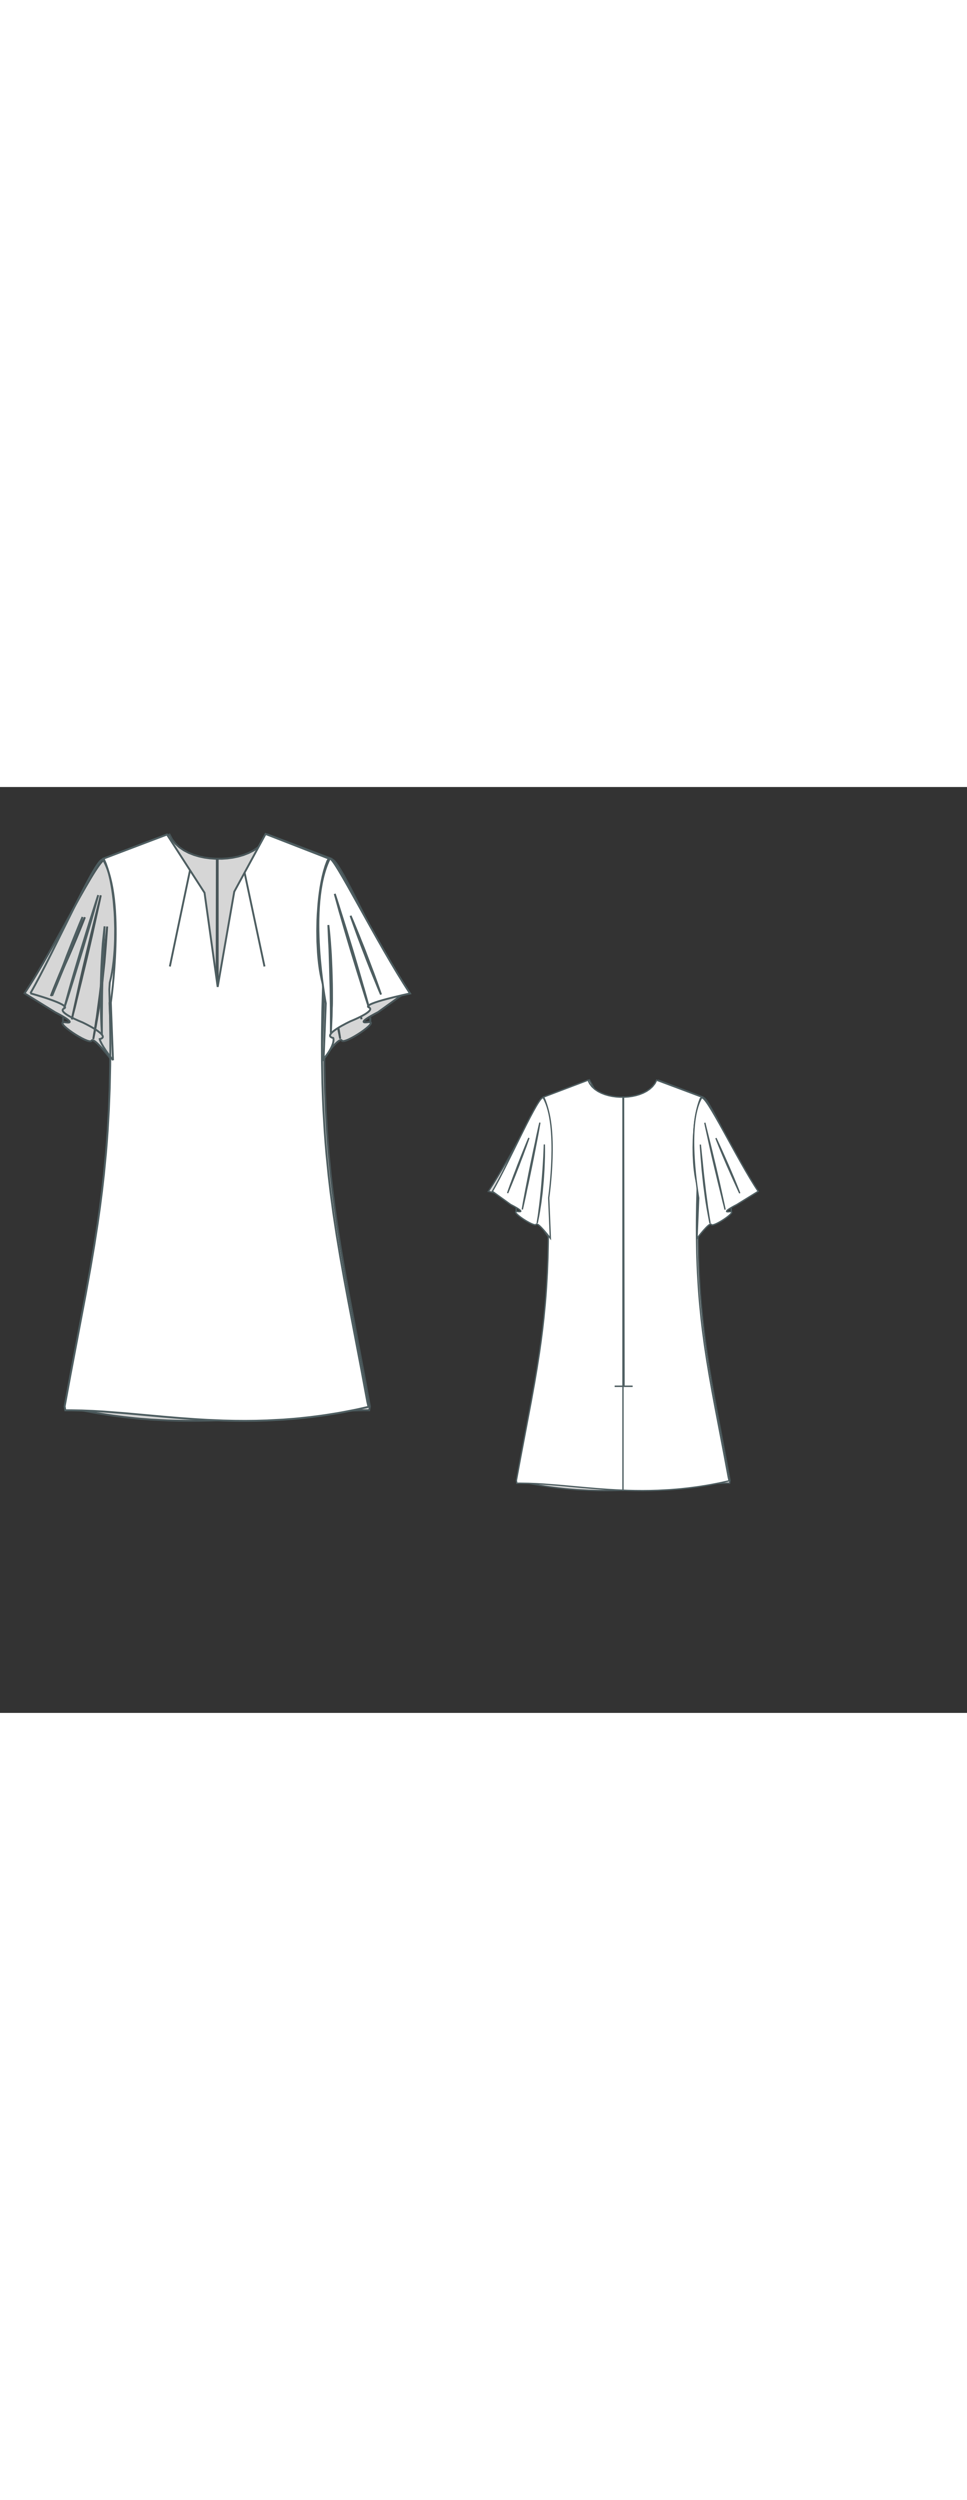 
<svg id="both" data-fill-color="#ffffff" viewBox="9.684 20.845 177.192 169.496" preserveAspectRatio="xMidYMid meet" xmlns="http://www.w3.org/2000/svg" xmlns:xlink="http://www.w3.org/1999/xlink" style="height: 457.638px;"><rect x="9.684" y="20.845" width="177.192" height="169.496" fill="#333333" stroke="none"/><!----><g class="front-view"><g opacity=".8" transform="matrix(-1,0,0,1,99,0)" class="back"><path fill="#ffffff" d="M68.88 57.04 L68.88 57.04 L68.736 62.03 L68.677 65.974 L68.668 68.028 L68.682 71.031 L68.759 75.068 L68.857 77.967 L68.949 80.03 L69.182 83.954 L69.333 86 L69.505 88.035 L69.893 91.937 L70.245 94.953 L70.778 98.941 L71.376 102.898 L72.042 106.914 L72.733 110.804 L73.457 114.704 L75.897 127.494 L76.991 133.389 L77.203 134.311 L75.42 134.712 L74.42 134.921 L72.499 135.291 L71.498 135.469 L69.549 135.782 L68.539 135.929 L66.592 136.18 L64.555 136.401 L63.532 136.495 L61.582 136.645 L58.606 136.801 L56.551 136.859 L54.602 136.879 L52.652 136.865 L50.598 136.818 L47.623 136.693 L45.576 136.573 L42.605 136.36 L39.632 136.111 L32.613 135.478 L28.669 135.173 L26.708 135.058 L24.686 134.977 L22.624 134.943 L21.659 134.947 L21.528 134.239 L22.616 128.347 L25.407 113.593 L26.285 108.722 L26.959 104.729 L27.574 100.779 L27.995 97.8 L28.378 94.804 L28.721 91.785 L29.098 87.882 L29.264 85.846 L29.41 83.799 L29.634 79.876 L29.788 75.948 L29.878 71.815 L29.9 68.908 L29.897 66.85 L29.85 62.9 L29.72 57.896L29.797 56.66 L 30.038 55.65 L 30.224 54.676 L 30.374 53.714 L 30.501 52.705 L 30.601 51.697 L 30.675 50.739 L 30.731 49.73 L 30.768 48.703 L 30.785 46.733 L 30.73 44.717 L 30.676 43.713 L 30.512 41.741 L 30.396 40.73 L 30.262 39.766 L 30.094 38.751 L 29.903 37.782 L 29.675 36.81 L 29.402 35.842 L 29.075 34.89 L 28.68 33.98 L 28.68 33.98 L28.65 33.95L40.28 29.54L40.28 29.54 L40.28 29.54 L40.714 30.437 L41.312 31.235 L42.053 31.917 L42.877 32.475 L43.761 32.927 L44.705 33.294 L45.653 33.57 L46.638 33.776 L47.618 33.908 L48.634 33.977L49.864 33.972 L 50.87 33.902 L 51.853 33.766 L 52.835 33.557 L 53.782 33.276 L 54.72 32.905 L 55.615 32.44 L 56.434 31.882 L 57.169 31.213 L 57.794 30.42 L 58.25 29.54 L 58.25 29.54 L58.25 29.54L70.05 33.95L69.673 34.377 L 69.33 35.302 L 69.046 36.243 L 68.803 37.212 L 68.59 38.227 L 68.418 39.196 L 68.274 40.161 L 68.147 41.174 L 68.043 42.183 L 67.898 44.153 L 67.852 45.155 L 67.811 47.161 L 67.84 49.163 L 67.943 51.155 L 68.024 52.136 L 68.132 53.146 L 68.267 54.155 L 68.427 55.117 L 68.627 56.091 L 68.88 57.07 L 68.88 57.07 Z" data-source-ids=",,neckline-back-shoulder-left,neckline-back-neck-left,neckline-back-neck-right,neckline-back-shoulder-right," style="stroke-width: 0.35px; stroke: rgb(78, 94, 97);"></path><path fill="none" d="M49.43 136.769 L49.43 130.51 L49.43 120.49 L49.43 117.15 L49.43 110.46 L49.43 103.78 L49.43 97.1 L49.43 90.42 L49.43 83.73 L49.43 77.05 L49.43 70.37 L49.43 60.35 L49.43 50.32 L49.43 43.64 L49.43 36.96 L49.43 33.974 " id="center-back-seam" style="stroke-width: 0.35px; stroke: rgb(78, 94, 97);"></path><path fill="none" d="M49.7 109.63 L49.583 33.973 " style="stroke-width: 0.35px; stroke: rgb(78, 94, 97);"></path><path fill="none" d="M47.26 109.59L51.94 109.59" style="stroke-width: 0.35px; stroke: rgb(78, 94, 97);"></path><path fill="none" d="M47.26 109.59L51.94 109.59" style="stroke-width: 0.35px; stroke: rgb(78, 94, 97);"></path><path fill="#ffffff" d="M68.81 70.9C68.81 70.9 72.15 66.46 72.55 67.29 72.95 68.16 79.87 63.55 77.33 63.92 74.79 64.29 79.2 62.08 79.2 62.08L84.82 58.61C79.47 50.69 70.88 32.65 69.95 34.25 65.84 41.47 69.25 60.35 69.25 60.35L68.81 70.9Z" style="stroke-width: 0.35px; stroke: rgb(78, 94, 97);"></path><path fill="#ffffff" d="M30.42 70.87C30.42 70.87 27.08 66.43 26.68 67.26 26.28 68.1 19.36 63.52 21.9 63.89 24.44 64.25 20.03 62.05 20.03 62.05L15.25 58.61C19.63 51.09 27.68 32.61 28.62 34.22 32.73 41.43 29.99 60.31 29.99 60.31L30.42 70.87Z" style="stroke-width: 0.35px; stroke: rgb(78, 94, 97);"></path><path fill="#ffffff" d="M70.85 40.67C70.85 40.67 70.95 41.03 71.08 41.63 71.25 42.27 71.45 43.14 71.72 44.21 71.99 45.28 72.29 46.51 72.62 47.85 72.92 49.19 73.29 50.59 73.62 52.03 73.96 53.46 74.29 54.87 74.59 56.2 74.89 57.54 75.16 58.77 75.39 59.84 75.63 60.91 75.83 61.82 75.96 62.42 76.09 63.05 76.16 63.39 76.16 63.39 76.16 63.39 76.06 63.02 75.93 62.42 75.76 61.78 75.53 60.91 75.29 59.84 75.03 58.77 74.73 57.54 74.39 56.2 74.09 54.87 73.72 53.46 73.39 52.03 73.05 50.59 72.72 49.19 72.42 47.85 72.12 46.51 71.85 45.28 71.62 44.21 71.38 43.14 71.18 42.24 71.05 41.63 70.92 41.03 70.85 40.67 70.85 40.67Z" style="stroke-width: 0.35px; stroke: rgb(78, 94, 97);"></path><path fill="#ffffff" d="M27.68 40.63C27.68 40.63 27.61 41 27.51 41.6 27.41 42.24 27.25 43.1 27.05 44.17 26.85 45.24 26.61 46.48 26.34 47.82 26.08 49.15 25.81 50.56 25.51 51.99 25.21 53.4 24.91 54.83 24.64 56.17 24.34 57.51 24.07 58.74 23.87 59.81 23.64 60.88 23.44 61.75 23.3 62.38 23.17 63.02 23.07 63.35 23.07 63.35 23.07 63.35 23.14 62.98 23.24 62.38 23.34 61.75 23.5 60.88 23.71 59.81 23.91 58.74 24.14 57.51 24.41 56.17 24.67 54.83 24.94 53.43 25.24 51.99 25.54 50.59 25.84 49.15 26.11 47.82 26.41 46.48 26.68 45.24 26.88 44.17 27.11 43.1 27.31 42.24 27.45 41.6 27.61 41 27.68 40.63 27.68 40.63Z" style="stroke-width: 0.35px; stroke: rgb(78, 94, 97);"></path><path fill="#ffffff" d="M69.68 46.38C69.68 46.38 69.81 47.68 70.01 49.62 70.11 50.59 70.25 51.73 70.35 52.93 70.48 54.13 70.62 55.43 70.78 56.7 70.92 58.01 71.08 59.28 71.25 60.48 71.32 61.08 71.42 61.65 71.48 62.22 71.55 62.78 71.62 63.29 71.72 63.79 71.85 64.76 71.99 65.56 72.09 66.13 72.19 66.69 72.22 66.99 72.22 66.99 72.22 66.99 72.15 66.66 72.05 66.13 71.95 65.56 71.78 64.79 71.62 63.82 71.52 63.35 71.45 62.82 71.35 62.28 71.25 61.75 71.18 61.15 71.08 60.55 70.92 59.34 70.75 58.04 70.58 56.77 70.45 55.47 70.31 54.2 70.18 52.99 70.08 51.79 69.98 50.66 69.91 49.69 69.75 47.68 69.68 46.38 69.68 46.38Z" style="stroke-width: 0.35px; stroke: rgb(78, 94, 97);"></path><path fill="#ffffff" d="M28.85 46.35C28.85 46.35 28.88 47.65 28.85 49.59 28.82 50.56 28.78 51.69 28.72 52.89 28.65 54.1 28.58 55.4 28.45 56.7 28.35 58.01 28.22 59.28 28.05 60.48 27.98 61.08 27.92 61.65 27.82 62.22 27.71 62.75 27.65 63.29 27.58 63.75 27.41 64.72 27.28 65.49 27.15 66.06 27.05 66.63 26.98 66.93 26.98 66.93 26.98 66.93 27.01 66.59 27.11 66.06 27.15 65.79 27.21 65.42 27.28 65.06 27.35 64.66 27.38 64.22 27.45 63.75 27.51 63.29 27.58 62.75 27.65 62.22 27.71 61.65 27.78 61.08 27.85 60.48 27.98 59.28 28.12 57.97 28.22 56.7 28.32 55.4 28.42 54.13 28.52 52.93 28.58 51.73 28.68 50.59 28.72 49.62 28.82 47.65 28.85 46.35 28.85 46.35Z" style="stroke-width: 0.35px; stroke: rgb(78, 94, 97);"></path><path fill="#ffffff" d="M73.76 44.68C73.76 44.68 74.19 45.58 74.79 46.91 75.09 47.58 75.46 48.35 75.83 49.22 76.2 50.05 76.6 50.96 77 51.86 77.4 52.76 77.77 53.66 78.13 54.5 78.5 55.33 78.8 56.14 79.1 56.84 79.67 58.21 80 59.11 80 59.11 80 59.11 79.57 58.21 78.97 56.87 78.67 56.2 78.3 55.43 77.93 54.57 77.57 53.73 77.16 52.83 76.76 51.93 76.36 51.02 75.99 50.12 75.63 49.29 75.26 48.45 74.96 47.65 74.66 46.95 74.09 45.58 73.76 44.68 73.76 44.68Z" style="stroke-width: 0.35px; stroke: rgb(78, 94, 97);"></path><path fill="#ffffff" d="M24.81 44.64C24.81 44.64 24.51 45.54 24.01 46.91 23.74 47.58 23.47 48.38 23.14 49.25 22.8 50.09 22.47 50.99 22.14 51.89 21.77 52.79 21.43 53.7 21.1 54.53 20.77 55.37 20.43 56.17 20.16 56.84 19.6 58.17 19.23 59.08 19.23 59.08 19.23 59.08 19.53 58.17 20.03 56.8 20.3 56.14 20.56 55.33 20.9 54.46 21.23 53.63 21.57 52.73 21.9 51.83 22.27 50.92 22.6 50.02 22.94 49.19 23.27 48.35 23.61 47.55 23.87 46.88 24.41 45.51 24.81 44.64 24.81 44.64Z" style="stroke-width: 0.35px; stroke: rgb(78, 94, 97);"></path><path fill="none" d="M21.47 63.02L21.47 64.05" style="stroke-width: 0.35px; stroke: rgb(78, 94, 97);"></path><path fill="none" d="M77.77 63.05L77.77 64.09" style="stroke-width: 0.35px; stroke: rgb(78, 94, 97);"></path></g><g class="front"><path fill="#ffffff" d="M68.88 57.04 L68.88 57.04 L68.736 62.03 L68.677 65.974 L68.668 68.028 L68.682 71.031 L68.759 75.068 L68.857 77.967 L68.949 80.03 L69.182 83.954 L69.333 86 L69.505 88.035 L69.893 91.937 L70.245 94.953 L70.778 98.941 L71.376 102.898 L72.042 106.914 L72.733 110.804 L73.457 114.704 L75.897 127.494 L76.991 133.389 L77.203 134.311 L75.42 134.712 L74.42 134.921 L72.499 135.291 L71.498 135.469 L69.549 135.782 L68.539 135.929 L66.592 136.18 L64.555 136.401 L63.532 136.495 L61.582 136.645 L58.606 136.801 L56.551 136.859 L54.602 136.879 L52.652 136.865 L50.598 136.818 L47.623 136.693 L45.576 136.573 L42.605 136.36 L39.632 136.111 L32.613 135.478 L28.669 135.173 L26.708 135.058 L24.686 134.977 L22.624 134.943 L21.659 134.947 L21.528 134.239 L22.616 128.347 L25.407 113.593 L26.285 108.722 L26.959 104.729 L27.574 100.779 L27.995 97.8 L28.378 94.804 L28.721 91.785 L29.098 87.882 L29.264 85.846 L29.41 83.799 L29.634 79.876 L29.788 75.948 L29.878 71.815 L29.9 68.908 L29.897 66.85 L29.85 62.9 L29.72 57.896L29.797 56.66 L 30.038 55.65 L 30.224 54.676 L 30.374 53.714 L 30.501 52.705 L 30.601 51.697 L 30.675 50.739 L 30.731 49.73 L 30.768 48.703 L 30.785 46.733 L 30.73 44.717 L 30.676 43.713 L 30.512 41.741 L 30.396 40.73 L 30.262 39.766 L 30.094 38.751 L 29.903 37.782 L 29.675 36.81 L 29.402 35.842 L 29.075 34.89 L 28.68 33.98 L 28.68 33.98 L28.65 33.95L40.28 29.54L40.28 29.54L40.28 29.54 47.16 40.2 49.57 57.44L49.57 57.44 L 52.61 40 L 58.35 29.44 L58.35 29.44L69.95 33.95L69.673 34.377 L 69.33 35.302 L 69.046 36.243 L 68.803 37.212 L 68.59 38.227 L 68.418 39.196 L 68.274 40.161 L 68.147 41.174 L 68.043 42.183 L 67.898 44.153 L 67.852 45.155 L 67.811 47.161 L 67.84 49.163 L 67.943 51.155 L 68.024 52.136 L 68.132 53.146 L 68.267 54.155 L 68.427 55.117 L 68.627 56.091 L 68.88 57.07 L 68.88 57.07 Z" data-source-ids=",,neckline-shoulder-left,neckline-neck-left,neckline-neck-right,neckline-shoulder-right," style="stroke-width: 0.35px; stroke: rgb(78, 94, 97);"></path><path fill="none" d="M58.15 53.7 L54.501 36.521 " style="stroke-width: 0.35px; stroke: rgb(78, 94, 97);"></path><path fill="none" d="M40.81 53.7 L42.08 47.62 L44.503 36.083 " style="stroke-width: 0.35px; stroke: rgb(78, 94, 97);"></path><path fill="#ffffff" d="M68.98 70.64C71.28 67.83 70.75 66.79 70.75 66.79 68.38 66.29 73.92 63.72 73.92 63.72 73.92 63.72 78.7 61.82 77.26 61.18 75.86 60.51 84.82 58.64 84.82 58.64 78.77 49.52 70.62 32.95 70.08 34.02 65.9 42.44 69.38 60.45 69.38 60.45L68.98 70.64Z" style="stroke-width: 0.35px; stroke: rgb(78, 94, 97);"></path><path fill="none" d="M15.25 58.61C19.63 51.09 27.68 32.61 28.62 34.22 32.73 41.43 29.99 60.31 29.99 60.31L30.39 70.87" style="stroke-width: 0.35px; stroke: rgb(78, 94, 97);"></path><path fill="#ffffff" d="M71.02 40.4C71.02 40.4 71.45 41.67 72.05 43.61 72.35 44.57 72.72 45.71 73.09 46.91 73.46 48.12 73.86 49.42 74.26 50.72 74.66 52.03 75.03 53.33 75.39 54.53 75.76 55.77 76.06 56.9 76.36 57.87 76.93 59.84 77.26 61.15 77.26 61.15 77.26 61.15 76.83 59.88 76.23 57.94 75.93 56.97 75.56 55.83 75.19 54.63 74.83 53.43 74.42 52.13 74.02 50.82 73.62 49.52 73.25 48.22 72.89 47.01 72.52 45.78 72.22 44.64 71.92 43.67 71.38 41.7 71.02 40.4 71.02 40.4Z" style="stroke-width: 0.35px; stroke: rgb(78, 94, 97);"></path><path fill="#ffffff" d="M27.68 40.63C27.68 40.63 27.31 41.94 26.78 43.91 26.51 44.88 26.18 46.01 25.81 47.25 25.44 48.45 25.08 49.75 24.67 51.06 24.27 52.36 23.87 53.66 23.5 54.87 23.14 56.07 22.77 57.2 22.47 58.17 21.87 60.11 21.43 61.38 21.43 61.38 21.43 61.38 21.8 60.08 22.34 58.11 22.6 57.14 22.94 56 23.3 54.77 23.67 53.56 24.04 52.26 24.44 50.96 24.84 49.65 25.24 48.35 25.61 47.15 25.98 45.94 26.34 44.81 26.65 43.84 27.25 41.94 27.68 40.63 27.68 40.63Z" style="stroke-width: 0.35px; stroke: rgb(78, 94, 97);"></path><path fill="#ffffff" d="M28.85 46.35C28.85 46.35 28.78 47.58 28.68 49.45 28.65 50.39 28.58 51.46 28.55 52.63 28.52 53.8 28.48 55.03 28.45 56.27 28.42 57.51 28.38 58.74 28.38 59.91 28.38 61.08 28.35 62.15 28.35 63.09 28.35 64.96 28.35 66.19 28.35 66.19 28.35 66.19 28.32 65.89 28.32 65.36 28.28 64.82 28.25 64.05 28.22 63.12 28.22 62.65 28.18 62.15 28.18 61.61 28.18 61.08 28.15 60.51 28.15 59.94 28.15 58.77 28.15 57.54 28.18 56.3 28.22 55.07 28.25 53.83 28.32 52.66 28.38 51.49 28.45 50.42 28.52 49.49 28.72 47.58 28.85 46.35 28.85 46.35Z" style="stroke-width: 0.35px; stroke: rgb(78, 94, 97);"></path><path fill="#ffffff" d="M69.85 46.11C69.85 46.11 70.01 47.35 70.15 49.19 70.21 50.12 70.31 51.19 70.35 52.36 70.41 53.53 70.45 54.77 70.48 56 70.52 57.24 70.52 58.47 70.52 59.64 70.52 60.21 70.52 60.78 70.48 61.31 70.48 61.85 70.45 62.35 70.45 62.82 70.41 63.75 70.38 64.52 70.35 65.06 70.31 65.59 70.31 65.89 70.31 65.89 70.31 65.89 70.31 64.66 70.31 62.78 70.31 61.85 70.31 60.78 70.28 59.61 70.28 58.44 70.25 57.2 70.21 55.97 70.18 54.73 70.15 53.5 70.11 52.33 70.08 51.16 70.05 50.09 69.98 49.15 69.91 47.35 69.85 46.11 69.85 46.11Z" style="stroke-width: 0.35px; stroke: rgb(78, 94, 97);"></path><path fill="#ffffff" d="M73.92 44.41C73.92 44.41 74.32 45.31 74.86 46.65 75.13 47.31 75.46 48.08 75.79 48.95 76.13 49.79 76.5 50.69 76.83 51.59 77.16 52.49 77.53 53.4 77.83 54.23 78.17 55.07 78.43 55.87 78.7 56.57 79.2 57.94 79.5 58.84 79.5 58.84 79.5 58.84 79.1 57.94 78.57 56.6 78.3 55.93 77.97 55.17 77.63 54.3 77.3 53.46 76.93 52.56 76.6 51.66 76.26 50.76 75.89 49.85 75.59 49.02 75.26 48.18 74.99 47.38 74.73 46.68 74.22 45.31 73.92 44.41 73.92 44.41Z" style="stroke-width: 0.35px; stroke: rgb(78, 94, 97);"></path><path fill="#ffffff" d="M24.81 44.64C24.81 44.64 24.51 45.54 24.01 46.91 23.74 47.58 23.47 48.38 23.14 49.25 22.8 50.09 22.47 50.99 22.14 51.89 21.77 52.79 21.43 53.7 21.1 54.53 20.77 55.37 20.43 56.17 20.16 56.84 19.6 58.17 19.23 59.08 19.23 59.08 19.23 59.08 19.53 58.17 20.03 56.8 20.3 56.14 20.56 55.33 20.9 54.46 21.23 53.63 21.57 52.73 21.9 51.83 22.27 50.92 22.6 50.02 22.94 49.19 23.27 48.35 23.61 47.55 23.87 46.88 24.41 45.51 24.81 44.64 24.81 44.64Z" style="stroke-width: 0.35px; stroke: rgb(78, 94, 97);"></path><path fill="none" d="M15.25 58.61C15.25 58.61 22.87 60.71 21.43 61.38 20 62.05 24.77 63.92 24.77 63.92 24.77 63.92 30.29 66.49 27.95 66.99 27.95 66.99 28.12 68.03 30.39 70.84" style="stroke-width: 0.35px; stroke: rgb(78, 94, 97);"></path></g></g><g transform="scale(0.7) translate(127.48 76.906)" class="back-view"><g opacity=".8" transform="matrix(-1,0,0,1,99,0)" class="front"><path fill="#ffffff" d="M68.88 57.04 L68.88 57.04 L68.736 62.03 L68.677 65.974 L68.668 68.028 L68.682 71.031 L68.759 75.068 L68.857 77.967 L68.949 80.03 L69.182 83.954 L69.333 86 L69.505 88.035 L69.893 91.937 L70.245 94.953 L70.778 98.941 L71.376 102.898 L72.042 106.914 L72.733 110.804 L73.457 114.704 L75.897 127.494 L76.991 133.389 L77.203 134.311 L75.42 134.712 L74.42 134.921 L72.499 135.291 L71.498 135.469 L69.549 135.782 L68.539 135.929 L66.592 136.18 L64.555 136.401 L63.532 136.495 L61.582 136.645 L58.606 136.801 L56.551 136.859 L54.602 136.879 L52.652 136.865 L50.598 136.818 L47.623 136.693 L45.576 136.573 L42.605 136.36 L39.632 136.111 L32.613 135.478 L28.669 135.173 L26.708 135.058 L24.686 134.977 L22.624 134.943 L21.659 134.947 L21.528 134.239 L22.616 128.347 L25.407 113.593 L26.285 108.722 L26.959 104.729 L27.574 100.779 L27.995 97.8 L28.378 94.804 L28.721 91.785 L29.098 87.882 L29.264 85.846 L29.41 83.799 L29.634 79.876 L29.788 75.948 L29.878 71.815 L29.9 68.908 L29.897 66.85 L29.85 62.9 L29.72 57.896L29.797 56.66 L 30.038 55.65 L 30.224 54.676 L 30.374 53.714 L 30.501 52.705 L 30.601 51.697 L 30.675 50.739 L 30.731 49.73 L 30.768 48.703 L 30.785 46.733 L 30.73 44.717 L 30.676 43.713 L 30.512 41.741 L 30.396 40.73 L 30.262 39.766 L 30.094 38.751 L 29.903 37.782 L 29.675 36.81 L 29.402 35.842 L 29.075 34.89 L 28.68 33.98 L 28.68 33.98 L28.65 33.95L40.28 29.54L40.28 29.54L40.28 29.54 47.16 40.2 49.57 57.44L49.57 57.44 L 52.61 40 L 58.35 29.44 L58.35 29.44L69.95 33.95L69.673 34.377 L 69.33 35.302 L 69.046 36.243 L 68.803 37.212 L 68.59 38.227 L 68.418 39.196 L 68.274 40.161 L 68.147 41.174 L 68.043 42.183 L 67.898 44.153 L 67.852 45.155 L 67.811 47.161 L 67.84 49.163 L 67.943 51.155 L 68.024 52.136 L 68.132 53.146 L 68.267 54.155 L 68.427 55.117 L 68.627 56.091 L 68.88 57.07 L 68.88 57.07 Z" style="stroke-width: 0.35px; stroke: rgb(78, 94, 97);"></path><path fill="none" d="M58.15 53.7 L54.501 36.521 " style="stroke-width: 0.35px; stroke: rgb(78, 94, 97);"></path><path fill="none" d="M40.81 53.7 L42.08 47.62 L44.503 36.083 " style="stroke-width: 0.35px; stroke: rgb(78, 94, 97);"></path><path fill="#ffffff" d="M68.98 70.64C71.28 67.83 70.75 66.79 70.75 66.79 68.38 66.29 73.92 63.72 73.92 63.72 73.92 63.72 78.7 61.82 77.26 61.18 75.86 60.51 84.82 58.64 84.82 58.64 78.77 49.52 70.62 32.95 70.08 34.02 65.9 42.44 69.38 60.45 69.38 60.45L68.98 70.64Z" style="stroke-width: 0.35px; stroke: rgb(78, 94, 97);"></path><path fill="none" d="M15.25 58.61C19.63 51.09 27.68 32.61 28.62 34.22 32.73 41.43 29.99 60.31 29.99 60.31L30.39 70.87" style="stroke-width: 0.35px; stroke: rgb(78, 94, 97);"></path><path fill="#ffffff" d="M71.02 40.4C71.02 40.4 71.45 41.67 72.05 43.61 72.35 44.57 72.72 45.71 73.09 46.91 73.46 48.12 73.86 49.42 74.26 50.72 74.66 52.03 75.03 53.33 75.39 54.53 75.76 55.77 76.06 56.9 76.36 57.87 76.93 59.84 77.26 61.15 77.26 61.15 77.26 61.15 76.83 59.88 76.23 57.94 75.93 56.97 75.56 55.83 75.19 54.63 74.83 53.43 74.42 52.13 74.02 50.82 73.62 49.52 73.25 48.22 72.89 47.01 72.52 45.78 72.22 44.64 71.92 43.67 71.38 41.7 71.02 40.4 71.02 40.4Z" style="stroke-width: 0.35px; stroke: rgb(78, 94, 97);"></path><path fill="#ffffff" d="M27.68 40.63C27.68 40.63 27.31 41.94 26.78 43.91 26.51 44.88 26.18 46.01 25.81 47.25 25.44 48.45 25.08 49.75 24.67 51.06 24.27 52.36 23.87 53.66 23.5 54.87 23.14 56.07 22.77 57.2 22.47 58.17 21.87 60.11 21.43 61.38 21.43 61.38 21.43 61.38 21.8 60.08 22.34 58.11 22.6 57.14 22.94 56 23.3 54.77 23.67 53.56 24.04 52.26 24.44 50.96 24.84 49.65 25.24 48.35 25.61 47.15 25.98 45.94 26.34 44.81 26.65 43.84 27.25 41.94 27.68 40.63 27.68 40.63Z" style="stroke-width: 0.35px; stroke: rgb(78, 94, 97);"></path><path fill="#ffffff" d="M28.85 46.35C28.85 46.35 28.78 47.58 28.68 49.45 28.65 50.39 28.58 51.46 28.55 52.63 28.52 53.8 28.48 55.03 28.45 56.27 28.42 57.51 28.38 58.74 28.38 59.91 28.38 61.08 28.35 62.15 28.35 63.09 28.35 64.96 28.35 66.19 28.35 66.19 28.35 66.19 28.32 65.89 28.32 65.36 28.28 64.82 28.25 64.05 28.22 63.12 28.22 62.65 28.18 62.15 28.18 61.61 28.18 61.08 28.15 60.51 28.15 59.94 28.15 58.77 28.15 57.54 28.18 56.3 28.22 55.07 28.25 53.83 28.32 52.66 28.38 51.49 28.45 50.42 28.52 49.49 28.72 47.58 28.85 46.35 28.85 46.35Z" style="stroke-width: 0.35px; stroke: rgb(78, 94, 97);"></path><path fill="#ffffff" d="M69.85 46.11C69.85 46.11 70.01 47.35 70.15 49.19 70.21 50.12 70.31 51.19 70.35 52.36 70.41 53.53 70.45 54.77 70.48 56 70.52 57.24 70.52 58.47 70.52 59.64 70.52 60.21 70.52 60.78 70.48 61.31 70.48 61.85 70.45 62.35 70.45 62.82 70.41 63.75 70.38 64.52 70.35 65.06 70.31 65.59 70.31 65.89 70.31 65.89 70.31 65.89 70.31 64.66 70.31 62.78 70.31 61.85 70.31 60.78 70.28 59.61 70.28 58.44 70.25 57.2 70.21 55.97 70.18 54.73 70.15 53.5 70.11 52.33 70.08 51.16 70.05 50.09 69.98 49.15 69.91 47.35 69.85 46.11 69.85 46.11Z" style="stroke-width: 0.35px; stroke: rgb(78, 94, 97);"></path><path fill="#ffffff" d="M73.92 44.41C73.92 44.41 74.32 45.31 74.86 46.65 75.13 47.31 75.46 48.08 75.79 48.95 76.13 49.79 76.5 50.69 76.83 51.59 77.16 52.49 77.53 53.4 77.83 54.23 78.17 55.07 78.43 55.87 78.7 56.57 79.2 57.94 79.5 58.84 79.5 58.84 79.5 58.84 79.1 57.94 78.57 56.6 78.3 55.93 77.97 55.17 77.63 54.3 77.3 53.46 76.93 52.56 76.6 51.66 76.26 50.76 75.89 49.85 75.59 49.02 75.26 48.18 74.99 47.38 74.73 46.68 74.22 45.31 73.92 44.41 73.92 44.41Z" style="stroke-width: 0.35px; stroke: rgb(78, 94, 97);"></path><path fill="#ffffff" d="M24.81 44.64C24.81 44.64 24.51 45.54 24.01 46.91 23.74 47.58 23.47 48.38 23.14 49.25 22.8 50.09 22.47 50.99 22.14 51.89 21.77 52.79 21.43 53.7 21.1 54.53 20.77 55.37 20.43 56.17 20.16 56.84 19.6 58.17 19.23 59.08 19.23 59.08 19.23 59.08 19.53 58.17 20.03 56.8 20.3 56.14 20.56 55.33 20.9 54.46 21.23 53.63 21.57 52.73 21.9 51.83 22.27 50.92 22.6 50.02 22.94 49.19 23.27 48.35 23.61 47.55 23.87 46.88 24.41 45.51 24.81 44.64 24.81 44.64Z" style="stroke-width: 0.35px; stroke: rgb(78, 94, 97);"></path><path fill="none" d="M15.25 58.61C15.25 58.61 22.87 60.71 21.43 61.38 20 62.05 24.77 63.92 24.77 63.92 24.77 63.92 30.29 66.49 27.95 66.99 27.95 66.99 28.12 68.03 30.39 70.84" style="stroke-width: 0.35px; stroke: rgb(78, 94, 97);"></path></g><g class="back"><path fill="#ffffff" d="M68.88 57.04 L68.88 57.04 L68.736 62.03 L68.677 65.974 L68.668 68.028 L68.682 71.031 L68.759 75.068 L68.857 77.967 L68.949 80.03 L69.182 83.954 L69.333 86 L69.505 88.035 L69.893 91.937 L70.245 94.953 L70.778 98.941 L71.376 102.898 L72.042 106.914 L72.733 110.804 L73.457 114.704 L75.897 127.494 L76.991 133.389 L77.203 134.311 L75.42 134.712 L74.42 134.921 L72.499 135.291 L71.498 135.469 L69.549 135.782 L68.539 135.929 L66.592 136.18 L64.555 136.401 L63.532 136.495 L61.582 136.645 L58.606 136.801 L56.551 136.859 L54.602 136.879 L52.652 136.865 L50.598 136.818 L47.623 136.693 L45.576 136.573 L42.605 136.36 L39.632 136.111 L32.613 135.478 L28.669 135.173 L26.708 135.058 L24.686 134.977 L22.624 134.943 L21.659 134.947 L21.528 134.239 L22.616 128.347 L25.407 113.593 L26.285 108.722 L26.959 104.729 L27.574 100.779 L27.995 97.8 L28.378 94.804 L28.721 91.785 L29.098 87.882 L29.264 85.846 L29.41 83.799 L29.634 79.876 L29.788 75.948 L29.878 71.815 L29.9 68.908 L29.897 66.85 L29.85 62.9 L29.72 57.896L29.797 56.66 L 30.038 55.65 L 30.224 54.676 L 30.374 53.714 L 30.501 52.705 L 30.601 51.697 L 30.675 50.739 L 30.731 49.73 L 30.768 48.703 L 30.785 46.733 L 30.73 44.717 L 30.676 43.713 L 30.512 41.741 L 30.396 40.73 L 30.262 39.766 L 30.094 38.751 L 29.903 37.782 L 29.675 36.81 L 29.402 35.842 L 29.075 34.89 L 28.68 33.98 L 28.68 33.98 L28.65 33.95L40.28 29.54L40.28 29.54 L40.28 29.54 L40.714 30.437 L41.312 31.235 L42.053 31.917 L42.877 32.475 L43.761 32.927 L44.705 33.294 L45.653 33.57 L46.638 33.776 L47.618 33.908 L48.634 33.977L49.864 33.972 L 50.87 33.902 L 51.853 33.766 L 52.835 33.557 L 53.782 33.276 L 54.72 32.905 L 55.615 32.44 L 56.434 31.882 L 57.169 31.213 L 57.794 30.42 L 58.25 29.54 L 58.25 29.54 L58.25 29.54L70.05 33.95L69.673 34.377 L 69.33 35.302 L 69.046 36.243 L 68.803 37.212 L 68.59 38.227 L 68.418 39.196 L 68.274 40.161 L 68.147 41.174 L 68.043 42.183 L 67.898 44.153 L 67.852 45.155 L 67.811 47.161 L 67.84 49.163 L 67.943 51.155 L 68.024 52.136 L 68.132 53.146 L 68.267 54.155 L 68.427 55.117 L 68.627 56.091 L 68.88 57.07 L 68.88 57.07 Z" style="stroke-width: 0.35px; stroke: rgb(78, 94, 97);"></path><path fill="none" d="M49.43 136.769 L49.43 130.51 L49.43 120.49 L49.43 117.15 L49.43 110.46 L49.43 103.78 L49.43 97.1 L49.43 90.42 L49.43 83.73 L49.43 77.05 L49.43 70.37 L49.43 60.35 L49.43 50.32 L49.43 43.64 L49.43 36.96 L49.43 33.974 " style="stroke-width: 0.35px; stroke: rgb(78, 94, 97);"></path><path fill="none" d="M49.7 109.63 L49.583 33.973 " style="stroke-width: 0.35px; stroke: rgb(78, 94, 97);"></path><path fill="none" d="M47.26 109.59L51.94 109.59" style="stroke-width: 0.35px; stroke: rgb(78, 94, 97);"></path><path fill="none" d="M47.26 109.59L51.94 109.59" style="stroke-width: 0.35px; stroke: rgb(78, 94, 97);"></path><path fill="#ffffff" d="M68.81 70.9C68.81 70.9 72.15 66.46 72.55 67.29 72.95 68.16 79.87 63.55 77.33 63.92 74.79 64.29 79.2 62.08 79.2 62.08L84.82 58.61C79.47 50.69 70.88 32.65 69.95 34.25 65.84 41.47 69.25 60.35 69.25 60.35L68.81 70.9Z" style="stroke-width: 0.35px; stroke: rgb(78, 94, 97);"></path><path fill="#ffffff" d="M30.42 70.87C30.42 70.87 27.08 66.43 26.68 67.26 26.28 68.1 19.36 63.52 21.9 63.89 24.44 64.25 20.03 62.05 20.03 62.05L15.25 58.61C19.63 51.09 27.68 32.61 28.62 34.22 32.73 41.43 29.99 60.31 29.99 60.31L30.42 70.87Z" style="stroke-width: 0.35px; stroke: rgb(78, 94, 97);"></path><path fill="#ffffff" d="M70.85 40.67C70.85 40.67 70.95 41.03 71.08 41.63 71.25 42.27 71.45 43.14 71.72 44.21 71.99 45.28 72.29 46.51 72.62 47.85 72.92 49.19 73.29 50.59 73.62 52.03 73.96 53.46 74.29 54.87 74.59 56.2 74.89 57.54 75.16 58.77 75.39 59.84 75.63 60.91 75.83 61.82 75.96 62.42 76.09 63.05 76.16 63.39 76.16 63.39 76.16 63.39 76.06 63.02 75.93 62.42 75.76 61.78 75.53 60.91 75.29 59.84 75.03 58.77 74.73 57.54 74.39 56.2 74.09 54.87 73.72 53.46 73.39 52.03 73.05 50.59 72.72 49.19 72.42 47.85 72.12 46.51 71.85 45.28 71.62 44.21 71.38 43.14 71.18 42.24 71.05 41.63 70.92 41.03 70.85 40.67 70.85 40.67Z" style="stroke-width: 0.35px; stroke: rgb(78, 94, 97);"></path><path fill="#ffffff" d="M27.68 40.63C27.68 40.63 27.61 41 27.51 41.6 27.41 42.24 27.25 43.1 27.05 44.17 26.85 45.24 26.61 46.48 26.34 47.82 26.08 49.15 25.81 50.56 25.51 51.99 25.21 53.4 24.91 54.83 24.64 56.17 24.34 57.51 24.07 58.74 23.87 59.81 23.64 60.88 23.44 61.75 23.3 62.38 23.17 63.02 23.07 63.35 23.07 63.35 23.07 63.35 23.14 62.98 23.24 62.38 23.34 61.75 23.5 60.88 23.71 59.81 23.91 58.74 24.14 57.51 24.41 56.17 24.67 54.83 24.94 53.43 25.24 51.99 25.54 50.59 25.84 49.15 26.11 47.82 26.41 46.48 26.68 45.24 26.88 44.17 27.11 43.1 27.31 42.24 27.45 41.6 27.61 41 27.68 40.63 27.68 40.63Z" style="stroke-width: 0.35px; stroke: rgb(78, 94, 97);"></path><path fill="#ffffff" d="M69.68 46.38C69.68 46.38 69.81 47.68 70.01 49.62 70.11 50.59 70.25 51.73 70.35 52.93 70.48 54.13 70.62 55.43 70.78 56.7 70.92 58.01 71.08 59.28 71.25 60.48 71.32 61.08 71.42 61.65 71.48 62.22 71.55 62.78 71.62 63.29 71.72 63.79 71.85 64.76 71.99 65.56 72.09 66.13 72.19 66.69 72.22 66.99 72.22 66.99 72.22 66.99 72.15 66.66 72.05 66.13 71.95 65.56 71.78 64.79 71.62 63.82 71.52 63.35 71.45 62.82 71.35 62.28 71.25 61.75 71.18 61.15 71.08 60.55 70.92 59.34 70.75 58.04 70.58 56.77 70.45 55.47 70.31 54.2 70.18 52.99 70.08 51.79 69.98 50.66 69.91 49.69 69.75 47.68 69.68 46.38 69.68 46.38Z" style="stroke-width: 0.35px; stroke: rgb(78, 94, 97);"></path><path fill="#ffffff" d="M28.85 46.35C28.85 46.35 28.88 47.65 28.85 49.59 28.82 50.56 28.78 51.69 28.72 52.89 28.65 54.1 28.58 55.4 28.45 56.7 28.35 58.01 28.22 59.28 28.05 60.48 27.98 61.08 27.92 61.65 27.82 62.22 27.71 62.75 27.65 63.29 27.58 63.75 27.41 64.72 27.28 65.49 27.15 66.06 27.05 66.63 26.98 66.93 26.98 66.93 26.98 66.93 27.01 66.59 27.11 66.06 27.15 65.79 27.21 65.42 27.28 65.06 27.35 64.66 27.38 64.22 27.45 63.75 27.51 63.29 27.58 62.75 27.65 62.22 27.71 61.65 27.78 61.08 27.85 60.48 27.98 59.28 28.12 57.97 28.22 56.7 28.32 55.4 28.42 54.13 28.52 52.93 28.58 51.73 28.68 50.59 28.72 49.62 28.82 47.65 28.85 46.35 28.85 46.35Z" style="stroke-width: 0.35px; stroke: rgb(78, 94, 97);"></path><path fill="#ffffff" d="M73.76 44.68C73.76 44.68 74.19 45.58 74.79 46.91 75.09 47.58 75.46 48.35 75.83 49.22 76.2 50.05 76.6 50.96 77 51.86 77.4 52.76 77.77 53.66 78.13 54.5 78.5 55.33 78.8 56.14 79.1 56.84 79.67 58.21 80 59.11 80 59.11 80 59.11 79.57 58.21 78.97 56.87 78.67 56.2 78.3 55.43 77.93 54.57 77.57 53.73 77.16 52.83 76.76 51.93 76.36 51.02 75.99 50.12 75.63 49.29 75.26 48.45 74.96 47.65 74.66 46.95 74.09 45.58 73.76 44.68 73.76 44.68Z" style="stroke-width: 0.35px; stroke: rgb(78, 94, 97);"></path><path fill="#ffffff" d="M24.81 44.64C24.81 44.64 24.51 45.54 24.01 46.91 23.74 47.58 23.47 48.38 23.14 49.25 22.8 50.09 22.47 50.99 22.14 51.89 21.77 52.79 21.43 53.7 21.1 54.53 20.77 55.37 20.43 56.17 20.16 56.84 19.6 58.17 19.23 59.08 19.23 59.08 19.23 59.08 19.53 58.17 20.03 56.8 20.3 56.14 20.56 55.33 20.9 54.46 21.23 53.63 21.57 52.73 21.9 51.83 22.27 50.92 22.6 50.02 22.94 49.19 23.27 48.35 23.61 47.55 23.87 46.88 24.41 45.51 24.81 44.64 24.81 44.64Z" style="stroke-width: 0.35px; stroke: rgb(78, 94, 97);"></path><path fill="none" d="M21.47 63.02L21.47 64.05" style="stroke-width: 0.35px; stroke: rgb(78, 94, 97);"></path><path fill="none" d="M77.77 63.05L77.77 64.09" style="stroke-width: 0.35px; stroke: rgb(78, 94, 97);"></path></g></g></svg>